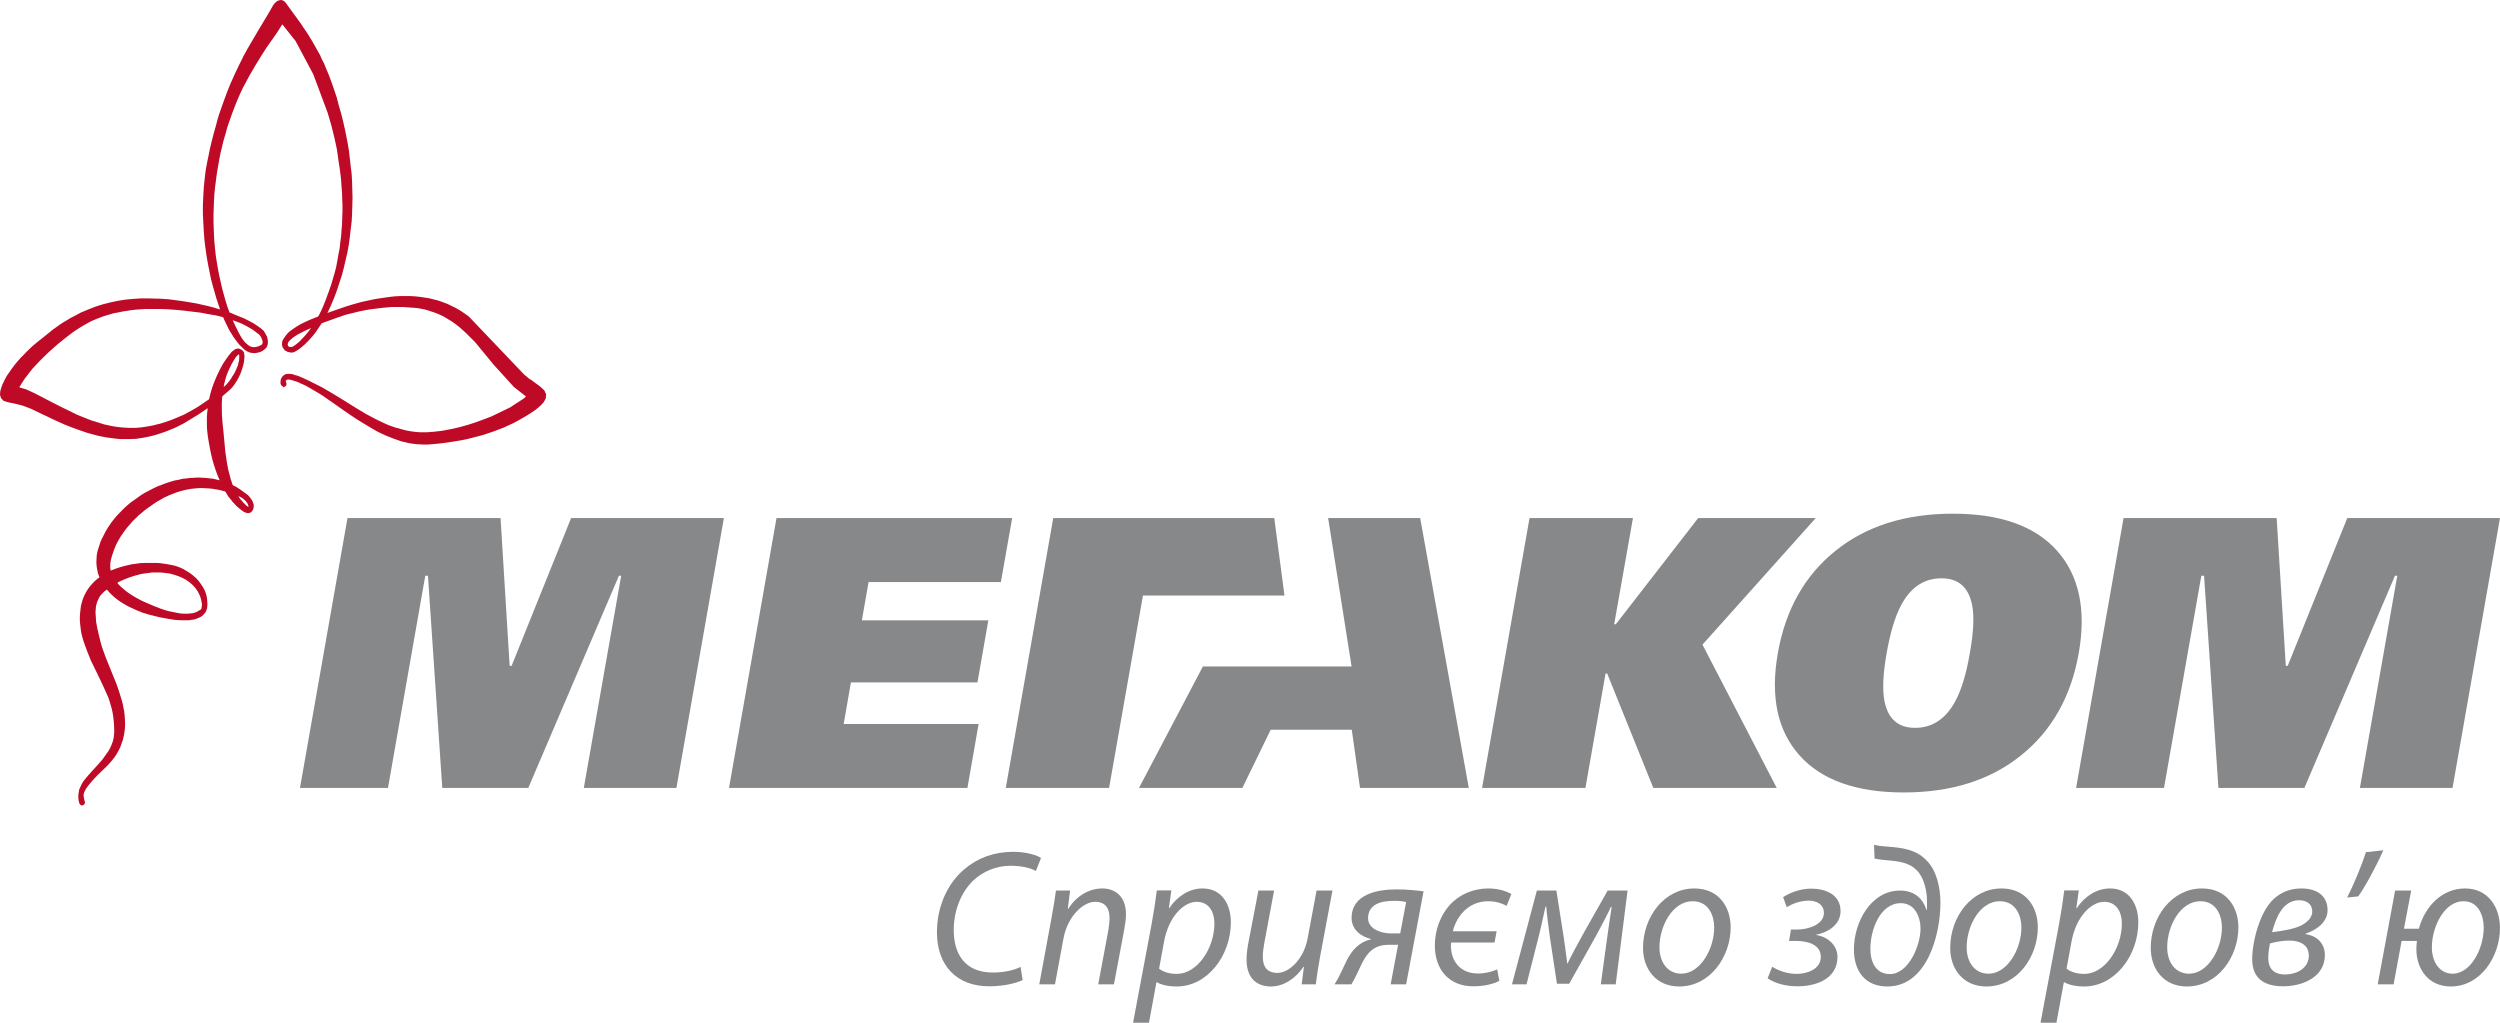 <svg width="110" height="45" viewBox="0 0 110 45" fill="none" xmlns="http://www.w3.org/2000/svg">
<g id="logo M" clip-path="url(#clip0_1398_402)">
<path id="Vector" d="M23.954 17.185L23.838 17.07L23.729 16.978C23.614 16.896 23.498 16.813 23.391 16.728L23.274 16.658L23.179 16.574L23.073 16.491C22.256 15.636 21.438 14.781 20.626 13.924L20.441 13.791L20.257 13.669L20.061 13.554L19.867 13.46L19.674 13.366L19.482 13.295L19.278 13.222L19.073 13.171L18.869 13.119L18.656 13.089L18.453 13.059L18.238 13.037L18.034 13.027H17.822H17.607L17.398 13.037L17.182 13.059L16.966 13.089L16.764 13.119L16.55 13.151L16.338 13.193L15.918 13.284L15.502 13.399C15.297 13.46 15.106 13.523 14.9 13.596C14.748 13.645 14.57 13.708 14.407 13.769C14.521 13.545 14.621 13.307 14.716 13.07L14.834 12.75L14.941 12.422L15.047 12.098L15.132 11.769L15.21 11.429L15.288 11.099L15.348 10.759L15.394 10.418L15.432 10.077L15.474 9.739L15.492 9.399L15.502 9.046L15.511 8.703L15.502 8.356L15.492 8.014L15.474 7.663L15.432 7.327L15.394 6.984L15.355 6.644L15.296 6.294L15.23 5.954L15.161 5.622L15.083 5.28L14.998 4.951L14.899 4.611L14.814 4.281L14.706 3.962L14.592 3.631L14.474 3.312L14.338 2.991L14.259 2.792L14.162 2.61L14.078 2.415L13.971 2.228L13.764 1.858L13.543 1.496C13.423 1.321 13.31 1.146 13.194 0.978C13.184 0.972 13.184 0.961 13.175 0.952C13.018 0.735 12.862 0.516 12.699 0.299L12.574 0.125L12.495 0.042L12.39 0L12.291 0.01L12.206 0.041L12.128 0.102L12.069 0.165L12.02 0.227C11.963 0.331 11.906 0.43 11.845 0.537C11.524 1.07 11.197 1.61 10.885 2.154C10.827 2.256 10.771 2.373 10.708 2.476C10.701 2.507 10.68 2.526 10.671 2.558C10.558 2.783 10.441 3.013 10.334 3.25C10.283 3.363 10.238 3.465 10.188 3.578C10.167 3.611 10.16 3.652 10.139 3.683C10.041 3.92 9.945 4.168 9.857 4.416L9.642 5.023C9.597 5.178 9.545 5.333 9.509 5.498C9.431 5.756 9.362 6.025 9.296 6.293C9.255 6.457 9.217 6.62 9.188 6.788C9.138 7.013 9.091 7.249 9.051 7.488L9.006 7.86L8.967 8.244L8.945 8.632L8.927 9.012V9.408L8.945 9.79L8.967 10.179L8.995 10.563C9.024 10.759 9.04 10.955 9.071 11.141C9.103 11.334 9.128 11.521 9.17 11.716C9.206 11.904 9.246 12.09 9.283 12.273L9.382 12.645C9.468 12.965 9.567 13.294 9.682 13.617C9.334 13.503 8.983 13.421 8.626 13.348C8.442 13.317 8.246 13.284 8.055 13.253C7.848 13.221 7.644 13.203 7.446 13.171C7.306 13.163 7.161 13.151 7.025 13.141C6.986 13.141 6.947 13.141 6.907 13.141L6.549 13.129H6.202L5.86 13.151L5.521 13.183L5.182 13.237L4.852 13.307L4.523 13.39L4.203 13.492L3.882 13.617L3.56 13.751L3.406 13.835L3.252 13.916L3.094 13.997L2.941 14.09L2.786 14.182L2.628 14.286L2.328 14.501C2.184 14.616 2.039 14.731 1.892 14.854C1.738 14.968 1.592 15.092 1.446 15.214L1.166 15.481L1.029 15.627L0.894 15.761L0.767 15.906L0.641 16.059L0.524 16.215L0.408 16.381L0.301 16.534L0.206 16.711L0.156 16.813L0.097 16.94L0.051 17.071L0.012 17.214L0 17.369L0.042 17.513L0.156 17.637L0.311 17.689C0.457 17.721 0.604 17.75 0.749 17.783C0.825 17.801 0.903 17.821 0.981 17.843C1.117 17.897 1.243 17.935 1.368 17.987C1.602 18.091 1.821 18.215 2.059 18.317C2.31 18.441 2.574 18.565 2.835 18.677C3.019 18.75 3.202 18.825 3.396 18.893C3.542 18.947 3.696 19 3.853 19.05C4.007 19.091 4.16 19.132 4.319 19.175C4.434 19.195 4.552 19.224 4.678 19.246L4.921 19.278C5.043 19.297 5.169 19.309 5.3 19.318H5.432H5.716L5.986 19.309L6.261 19.267L6.53 19.216L6.791 19.153L7.025 19.08L7.055 19.071L7.316 18.979C7.446 18.925 7.57 18.874 7.696 18.826C7.821 18.76 7.945 18.698 8.071 18.637L8.315 18.49C8.598 18.327 8.869 18.152 9.138 17.96C9.119 18.091 9.111 18.233 9.103 18.369C9.103 18.463 9.103 18.546 9.103 18.637C9.103 18.721 9.103 18.804 9.111 18.893C9.129 19.079 9.149 19.278 9.189 19.469L9.242 19.76C9.267 19.907 9.305 20.048 9.341 20.206C9.431 20.525 9.53 20.836 9.664 21.132L9.575 21.113L9.403 21.069L9.242 21.05L9.065 21.029L8.899 21.021L8.722 21.011L8.547 21.021L8.372 21.029L8.2 21.05L8.024 21.069L7.848 21.113L7.685 21.141L7.508 21.195L7.338 21.247L7.169 21.31L7.025 21.369H7.004L6.84 21.441L6.675 21.524L6.523 21.605L6.363 21.688L6.211 21.782L6.063 21.888L5.92 21.99L5.772 22.093L5.636 22.206L5.503 22.323L5.377 22.447L5.259 22.569L5.14 22.692L5.027 22.828L4.921 22.96L4.765 23.188L4.687 23.313L4.619 23.437L4.552 23.57L4.485 23.701L4.422 23.837L4.377 23.982L4.329 24.125L4.287 24.27L4.257 24.425L4.249 24.568L4.241 24.724L4.249 24.879L4.269 25.023L4.308 25.219C4.329 25.282 4.347 25.334 4.377 25.395L4.329 25.435L4.203 25.538L4.086 25.653L3.979 25.774L3.882 25.9L3.793 26.041L3.718 26.188L3.646 26.355L3.6 26.508L3.56 26.666L3.542 26.82L3.524 26.983L3.513 27.136V27.284L3.524 27.437L3.542 27.592L3.56 27.746L3.587 27.894L3.627 28.048L3.668 28.192L3.718 28.335L3.823 28.622C3.882 28.767 3.938 28.913 3.996 29.056C4.172 29.424 4.358 29.787 4.53 30.163L4.647 30.426L4.764 30.685C4.804 30.8 4.841 30.911 4.871 31.024C4.9 31.119 4.928 31.221 4.949 31.326C4.967 31.429 4.987 31.532 4.995 31.644C5.007 31.715 5.007 31.797 5.017 31.882C5.017 31.985 5.027 32.092 5.027 32.201L5.017 32.344L4.995 32.489L4.959 32.634L4.909 32.771L4.852 32.902L4.783 33.029L4.696 33.153L4.607 33.276L4.523 33.398L4.318 33.634C4.132 33.844 3.93 34.049 3.757 34.266L3.659 34.389L3.582 34.523L3.524 34.656L3.493 34.718L3.474 34.791L3.464 34.864L3.453 34.933L3.446 35.007V35.091L3.453 35.163L3.464 35.246L3.485 35.326L3.502 35.369L3.531 35.402L3.582 35.438H3.646L3.706 35.389L3.737 35.338V35.297L3.725 35.255L3.706 35.174L3.685 35.059L3.677 34.998L3.685 34.933L3.695 34.886L3.718 34.832L3.782 34.709L3.872 34.584L3.961 34.473L4.058 34.359L4.268 34.13C4.422 33.985 4.569 33.844 4.716 33.697L4.828 33.575L4.927 33.461L5.034 33.326L5.123 33.193L5.211 33.038L5.289 32.885L5.344 32.728L5.404 32.565L5.442 32.398L5.472 32.245L5.493 32.077L5.502 31.924V31.771L5.493 31.605L5.482 31.45L5.464 31.293L5.432 31.141L5.404 30.986L5.364 30.831L5.269 30.521C5.223 30.368 5.169 30.223 5.115 30.068C4.958 29.677 4.79 29.284 4.638 28.89C4.59 28.746 4.53 28.602 4.484 28.459L4.406 28.18C4.358 27.992 4.319 27.82 4.279 27.635L4.23 27.365L4.22 27.222L4.211 27.083L4.202 26.951L4.211 26.82L4.22 26.695L4.249 26.57L4.286 26.455L4.338 26.344L4.392 26.239L4.47 26.145L4.59 26.025L4.705 25.942L4.828 26.084L4.978 26.23L5.13 26.356L5.299 26.478L5.464 26.579C5.559 26.637 5.647 26.687 5.734 26.724C5.829 26.767 5.919 26.811 6.015 26.853C6.112 26.891 6.201 26.923 6.296 26.965C6.49 27.027 6.674 27.077 6.867 27.12C6.918 27.137 6.965 27.146 7.023 27.159C7.15 27.179 7.274 27.209 7.411 27.23C7.498 27.244 7.599 27.261 7.684 27.273C7.799 27.285 7.927 27.292 8.042 27.292H8.179H8.303L8.431 27.273L8.557 27.253L8.682 27.21L8.801 27.159L8.898 27.099L8.994 27.003L9.064 26.903L9.11 26.767L9.127 26.605L9.118 26.437L9.102 26.281L9.064 26.128L9.005 25.975L8.926 25.828L8.838 25.695L8.74 25.561L8.626 25.436L8.5 25.326L8.365 25.22L8.217 25.129L8.061 25.036L7.898 24.961L7.724 24.9L7.548 24.859C7.47 24.842 7.395 24.827 7.315 24.817C7.217 24.799 7.121 24.786 7.024 24.776C6.986 24.776 6.94 24.776 6.899 24.769C6.781 24.769 6.666 24.769 6.549 24.769C6.424 24.769 6.306 24.769 6.179 24.776C6.062 24.799 5.939 24.808 5.811 24.827C5.696 24.848 5.568 24.881 5.454 24.91L5.27 24.961C5.13 25.001 4.995 25.056 4.871 25.107L4.852 24.993V24.866V24.805L4.881 24.629L4.91 24.516L4.94 24.414L5.017 24.197L5.102 23.981L5.211 23.774L5.326 23.58L5.465 23.383L5.607 23.198C5.687 23.103 5.765 23.022 5.841 22.928C5.927 22.846 6.016 22.765 6.094 22.68C6.19 22.608 6.278 22.526 6.363 22.456C6.453 22.381 6.549 22.323 6.648 22.25C6.733 22.186 6.832 22.123 6.928 22.06C6.957 22.04 6.986 22.031 7.024 22.01C7.084 21.98 7.14 21.938 7.197 21.907C7.287 21.863 7.371 21.827 7.461 21.783C7.558 21.743 7.644 21.712 7.732 21.679C7.821 21.649 7.908 21.618 7.995 21.598C8.08 21.566 8.168 21.556 8.257 21.535C8.355 21.515 8.441 21.502 8.528 21.496C8.614 21.484 8.701 21.484 8.79 21.475C8.877 21.475 8.967 21.475 9.051 21.484C9.148 21.484 9.241 21.496 9.323 21.502C9.412 21.515 9.498 21.535 9.597 21.548C9.703 21.566 9.809 21.598 9.914 21.629L9.964 21.712L10.04 21.837L10.129 21.948L10.187 22.018L10.216 22.06L10.314 22.167L10.41 22.27L10.516 22.361L10.623 22.447L10.708 22.507L10.741 22.526L10.848 22.569L10.945 22.576L11.031 22.549L11.089 22.495L11.129 22.435L11.158 22.341L11.167 22.259L11.158 22.187L11.129 22.104L11.099 22.031L11.06 21.968L11.012 21.907L10.963 21.845L10.913 21.79L10.741 21.661L10.708 21.64L10.567 21.535L10.39 21.421L10.246 21.351L10.205 21.248L10.188 21.185L10.16 21.114L10.119 20.959L10.041 20.659L9.983 20.349C9.964 20.194 9.938 20.042 9.915 19.886C9.888 19.588 9.857 19.279 9.83 18.979C9.77 18.474 9.731 17.96 9.779 17.44C9.876 17.36 9.973 17.277 10.062 17.195L10.167 17.1L10.188 17.077L10.265 16.986L10.352 16.863L10.43 16.742L10.498 16.615L10.558 16.49L10.613 16.359L10.652 16.236L10.691 16.111L10.708 16.04L10.722 15.996L10.741 15.884L10.749 15.78L10.76 15.69L10.749 15.607L10.741 15.521L10.708 15.471L10.701 15.451L10.614 15.38L10.516 15.339H10.43L10.343 15.368L10.273 15.42L10.205 15.471L10.187 15.492L10.16 15.521C10.091 15.607 10.023 15.69 9.964 15.78L9.818 15.996L9.682 16.247L9.556 16.504L9.44 16.774L9.341 17.04L9.297 17.185L9.256 17.328L9.199 17.567C9.071 17.659 8.937 17.75 8.791 17.844C8.683 17.915 8.57 17.987 8.45 18.05C8.325 18.123 8.206 18.187 8.092 18.245C7.967 18.296 7.84 18.35 7.725 18.402C7.6 18.455 7.47 18.503 7.345 18.547C7.238 18.576 7.133 18.619 7.025 18.649C7.004 18.649 6.986 18.659 6.966 18.659L6.715 18.722L6.453 18.77L6.202 18.806L5.95 18.827H5.697L5.454 18.814L5.2 18.79L4.94 18.751C4.814 18.722 4.697 18.699 4.571 18.67C4.444 18.627 4.329 18.596 4.203 18.554C4.087 18.525 3.968 18.482 3.854 18.433C3.686 18.371 3.543 18.31 3.388 18.246L3.154 18.131C2.611 17.874 2.067 17.586 1.534 17.308C1.41 17.254 1.283 17.195 1.157 17.134C1.048 17.1 0.955 17.071 0.847 17.041C0.923 16.916 1.001 16.792 1.08 16.672C1.194 16.527 1.311 16.38 1.416 16.237C1.534 16.112 1.652 15.989 1.766 15.863C1.886 15.738 2.011 15.626 2.137 15.502C2.263 15.388 2.386 15.275 2.515 15.164C2.648 15.059 2.778 14.948 2.911 14.845L3.185 14.636C3.31 14.553 3.435 14.461 3.572 14.379L3.804 14.245L4.038 14.121L4.28 14.019L4.531 13.924L4.792 13.844C4.922 13.8 5.044 13.768 5.182 13.75C5.319 13.718 5.444 13.697 5.58 13.677C5.717 13.657 5.85 13.634 5.987 13.623C6.125 13.617 6.262 13.605 6.397 13.596C6.568 13.596 6.756 13.596 6.93 13.596C6.958 13.596 6.988 13.596 7.026 13.596C7.123 13.596 7.23 13.605 7.325 13.605C7.831 13.633 8.338 13.691 8.84 13.758L9.129 13.814C9.364 13.851 9.599 13.892 9.818 13.958C9.87 14.082 9.927 14.203 9.984 14.314C10.032 14.42 10.079 14.522 10.14 14.615L10.189 14.687L10.257 14.802L10.382 14.977L10.518 15.152L10.673 15.305L10.71 15.339L10.761 15.387L10.874 15.461L10.993 15.513L11.121 15.534H11.246L11.362 15.513L11.47 15.48L11.566 15.43L11.714 15.305L11.771 15.194L11.789 15.082L11.78 14.948L11.75 14.813L11.681 14.687L11.607 14.562L11.499 14.462L11.322 14.335C11.246 14.285 11.159 14.223 11.075 14.182L10.886 14.082C10.829 14.056 10.772 14.027 10.71 13.996C10.585 13.942 10.461 13.893 10.326 13.844C10.285 13.823 10.239 13.801 10.189 13.781C10.161 13.769 10.131 13.759 10.101 13.75L10.014 13.523L9.927 13.243L9.849 12.965L9.771 12.677L9.705 12.388L9.64 12.098L9.586 11.811L9.537 11.521L9.491 11.221L9.461 10.933L9.432 10.637L9.415 10.335L9.404 10.044L9.394 9.747V9.449L9.404 9.15L9.415 8.853L9.432 8.549L9.461 8.25L9.5 7.953L9.537 7.663L9.586 7.366L9.64 7.062L9.694 6.775L9.763 6.487L9.831 6.201L9.917 5.911L9.995 5.621L10.093 5.333L10.189 5.063V5.056L10.297 4.774L10.404 4.498L10.56 4.136L10.71 3.815L10.724 3.796C10.811 3.631 10.898 3.477 10.984 3.312C11.075 3.157 11.16 3.004 11.257 2.844C11.403 2.598 11.558 2.362 11.714 2.115L11.857 1.907C11.976 1.746 12.084 1.589 12.197 1.424L12.42 1.07C12.616 1.321 12.81 1.559 13.004 1.804C13.062 1.907 13.121 2.021 13.178 2.128C13.382 2.508 13.585 2.889 13.785 3.271C14.001 3.838 14.206 4.393 14.417 4.963L14.573 5.498L14.642 5.766L14.709 6.046L14.769 6.313L14.825 6.581L14.865 6.86L14.902 7.125L14.944 7.395L14.982 7.677L15.01 7.942L15.028 8.222L15.05 8.487L15.058 8.768L15.069 9.038V9.307L15.058 9.583L15.05 9.852L15.028 10.117L15.01 10.386L14.973 10.654L14.944 10.924L14.892 11.191L14.845 11.459L14.796 11.728L14.728 11.996L14.652 12.253L14.573 12.522L14.484 12.779C14.378 13.078 14.273 13.366 14.139 13.657C14.098 13.75 14.05 13.835 14.001 13.925C13.876 13.978 13.759 14.02 13.642 14.068C13.528 14.121 13.411 14.173 13.304 14.224L13.187 14.286L13.177 14.295L13.081 14.349L12.973 14.421L12.865 14.494L12.769 14.563L12.672 14.647L12.595 14.74L12.516 14.846L12.45 14.949L12.419 15.021L12.41 15.092V15.165L12.419 15.235L12.45 15.306L12.49 15.359L12.536 15.42L12.604 15.452L12.652 15.481L12.701 15.493L12.752 15.502L12.798 15.514H12.855L12.906 15.502L12.962 15.481C13.04 15.442 13.108 15.398 13.177 15.348C13.264 15.286 13.343 15.213 13.421 15.143L13.576 14.987C13.653 14.906 13.721 14.824 13.798 14.739C13.865 14.647 13.934 14.563 13.99 14.469L14.155 14.223L14.837 13.977C14.962 13.935 15.085 13.892 15.203 13.851L15.826 13.697C15.952 13.676 16.076 13.644 16.204 13.623L16.833 13.544L17.213 13.508H17.728L18.222 13.544C18.33 13.553 18.426 13.564 18.534 13.585C18.637 13.605 18.736 13.623 18.832 13.657C18.929 13.691 19.019 13.717 19.111 13.75C19.2 13.781 19.299 13.823 19.387 13.863C19.473 13.905 19.561 13.942 19.635 13.996C19.727 14.05 19.803 14.103 19.892 14.152C19.998 14.224 20.105 14.306 20.209 14.389C20.317 14.48 20.412 14.573 20.52 14.67C20.646 14.79 20.772 14.929 20.9 15.049C21.171 15.38 21.44 15.71 21.715 16.04C22.015 16.369 22.316 16.702 22.614 17.03C22.791 17.172 22.967 17.308 23.14 17.44L23.062 17.524C22.849 17.659 22.647 17.793 22.442 17.927C22.171 18.06 21.907 18.187 21.635 18.318C21.405 18.411 21.178 18.491 20.948 18.576C20.716 18.659 20.48 18.729 20.238 18.79C20.027 18.846 19.824 18.887 19.608 18.927L19.424 18.958C19.21 18.987 19.006 19.007 18.791 19.019H18.628H18.472L18.306 19.007L18.152 18.987L18.009 18.967L17.852 18.936L17.697 18.894L17.553 18.853L17.405 18.814L17.104 18.71L16.825 18.585L16.532 18.442C16.389 18.371 16.253 18.297 16.106 18.216C15.968 18.131 15.834 18.051 15.69 17.967C15.319 17.73 14.944 17.504 14.572 17.278C14.437 17.195 14.292 17.115 14.148 17.03C14.039 16.978 13.942 16.926 13.835 16.875C13.682 16.791 13.515 16.718 13.361 16.645L13.177 16.565L13.099 16.533L12.985 16.504L12.865 16.461L12.76 16.451H12.653L12.546 16.471L12.458 16.534C12.431 16.565 12.41 16.584 12.385 16.627L12.361 16.68C12.343 16.728 12.343 16.782 12.343 16.832V16.875L12.361 16.926L12.391 16.968L12.479 17.041L12.556 16.998L12.584 16.969L12.605 16.926V16.896V16.864C12.595 16.832 12.584 16.813 12.577 16.803C12.566 16.761 12.577 16.743 12.605 16.718C12.662 16.69 12.73 16.701 12.79 16.711L12.924 16.753L13.052 16.791L13.178 16.842L13.188 16.854L13.333 16.915L13.468 16.978L13.75 17.141C13.904 17.226 14.051 17.319 14.196 17.409C14.613 17.69 15.01 17.987 15.428 18.266C15.591 18.381 15.754 18.482 15.92 18.584L16.263 18.79L16.601 18.987L16.776 19.072L16.951 19.154L17.127 19.225L17.311 19.298L17.486 19.359L17.666 19.422L17.852 19.464L17.979 19.495L18.097 19.516L18.348 19.545L18.598 19.558H18.843L19.092 19.539C19.495 19.505 19.902 19.442 20.297 19.373C20.451 19.342 20.61 19.31 20.765 19.267C20.929 19.225 21.082 19.182 21.24 19.142C21.393 19.091 21.549 19.041 21.706 18.987L22.162 18.814C22.306 18.751 22.449 18.678 22.604 18.609C22.714 18.554 22.819 18.491 22.927 18.432L23.14 18.309C23.283 18.226 23.421 18.131 23.567 18.029L23.683 17.936L23.809 17.822L23.927 17.69L24.014 17.532L24.03 17.35L23.954 17.185ZM5.618 25.434L5.765 25.383L5.92 25.333L6.073 25.292L6.229 25.252L6.383 25.229L6.549 25.209L6.703 25.187H6.862H7.013H7.024L7.168 25.198L7.323 25.218L7.482 25.239L7.731 25.309L7.956 25.394L8.149 25.489L8.314 25.601L8.46 25.725L8.576 25.848L8.675 25.981L8.751 26.116L8.809 26.251L8.848 26.374L8.869 26.486L8.889 26.602L8.877 26.685L8.868 26.756L8.859 26.788L8.848 26.81L8.751 26.868L8.644 26.93L8.517 26.973L8.384 26.992L8.245 27.002H8.092L7.935 26.992L7.781 26.964L7.616 26.93L7.461 26.901L7.305 26.859L7.024 26.765L7.013 26.756C6.868 26.705 6.714 26.642 6.567 26.577L6.266 26.447C6.163 26.393 6.055 26.332 5.939 26.272L5.726 26.138L5.618 26.063L5.512 25.981L5.415 25.899L5.318 25.817L5.226 25.725L5.162 25.643C5.305 25.559 5.465 25.496 5.618 25.434ZM10.576 21.863L10.644 21.907L10.708 21.948V21.959L10.778 22.01L10.838 22.082L10.885 22.144L10.912 22.206L10.935 22.27V22.289L10.923 22.299L10.872 22.27L10.798 22.206L10.73 22.133L10.708 22.123L10.664 22.06L10.594 21.989L10.486 21.837L10.576 21.863ZM9.906 16.728L9.964 16.527L10.041 16.336L10.13 16.143C10.147 16.1 10.167 16.066 10.188 16.026C10.247 15.925 10.304 15.821 10.374 15.716L10.411 15.678C10.441 15.646 10.471 15.606 10.511 15.596C10.526 15.616 10.526 15.616 10.526 15.636C10.526 15.689 10.526 15.728 10.526 15.77L10.511 15.905L10.487 15.976L10.471 16.066L10.43 16.161L10.39 16.259L10.344 16.36L10.284 16.471L10.206 16.584L10.188 16.627L10.13 16.711L10.078 16.782L9.965 16.915L9.842 17.03C9.857 16.926 9.876 16.823 9.906 16.728ZM10.595 14.223C10.636 14.245 10.671 14.264 10.708 14.277C10.76 14.306 10.809 14.325 10.857 14.354C10.945 14.397 11.021 14.452 11.11 14.501C11.185 14.554 11.255 14.605 11.333 14.67L11.401 14.717L11.429 14.751L11.469 14.803L11.505 14.873L11.536 14.948L11.556 15.029V15.091L11.536 15.142L11.505 15.174L11.381 15.234L11.31 15.254L11.255 15.267L11.197 15.275H11.151L11.099 15.267L11.048 15.254L10.992 15.234L10.945 15.203L10.896 15.164L10.838 15.112L10.778 15.059L10.722 14.986L10.708 14.977L10.652 14.893L10.595 14.803C10.526 14.688 10.471 14.573 10.411 14.452C10.352 14.335 10.295 14.213 10.238 14.09C10.352 14.13 10.478 14.172 10.595 14.223ZM13.303 14.893L13.176 15.029L13.04 15.142C12.984 15.185 12.932 15.223 12.876 15.254L12.827 15.268C12.789 15.275 12.751 15.268 12.71 15.254L12.671 15.213L12.661 15.174V15.13L12.683 15.06L12.758 14.968L12.893 14.854L13.098 14.717L13.177 14.678L13.381 14.573C13.457 14.536 13.545 14.493 13.626 14.462L13.688 14.43C13.575 14.594 13.445 14.751 13.303 14.893Z" fill="#BE0A26"/>
<g id="Group">
<path id="Vector_2" d="M29.762 34.67H25.687L27.332 25.332H27.233L23.244 34.67H19.46L18.83 25.332H18.712L17.071 34.67H13.199L15.289 22.796H22.025L22.424 29.296H22.511L25.128 22.796H31.851L29.762 34.67Z" fill="#87888A"/>
<path id="Vector_3" d="M42.566 34.67H32.076L34.166 22.796H44.535L44.039 25.61H38.219L37.922 27.294H43.487L43.008 30.025H37.44L37.122 31.856H43.059L42.566 34.67Z" fill="#87888A"/>
<path id="Vector_4" d="M56.517 26.203H50.29L48.8 34.67H44.254L46.342 22.796H56.068L56.517 26.203Z" fill="#87888A"/>
<g id="Group_2">
<g id="Group_3">
<path id="Vector_5" d="M62.488 22.796H58.438L59.47 29.323H52.928L50.115 34.67H54.664L55.912 32.107H59.477L59.841 34.67H64.627L62.488 22.796Z" fill="#87888A"/>
</g>
</g>
<path id="Vector_6" d="M78.177 34.67H72.746L70.715 29.634H70.645L69.758 34.67H65.211L67.299 22.796H71.85L71.024 27.467H71.096L74.719 22.796H79.892L74.909 28.364L78.177 34.67Z" fill="#87888A"/>
<path id="Vector_7" d="M86.033 30.852C85.612 31.634 85.023 32.025 84.263 32.025C83.518 32.025 83.066 31.629 82.914 30.836C82.823 30.342 82.852 29.64 83.013 28.735C83.174 27.818 83.39 27.113 83.656 26.614C84.077 25.834 84.665 25.445 85.425 25.445C86.171 25.445 86.62 25.841 86.776 26.632C86.87 27.127 86.836 27.828 86.674 28.735C86.517 29.652 86.302 30.357 86.033 30.852ZM90.515 24.238C89.547 23.149 88.019 22.602 85.924 22.602C83.83 22.602 82.108 23.149 80.758 24.238C79.405 25.326 78.562 26.826 78.226 28.735C77.889 30.644 78.206 32.144 79.174 33.231C80.144 34.323 81.675 34.868 83.767 34.868C85.857 34.868 87.58 34.324 88.932 33.231C90.284 32.144 91.13 30.644 91.465 28.735C91.801 26.826 91.48 25.326 90.515 24.238Z" fill="#87888A"/>
<path id="Vector_8" d="M107.911 34.67H103.836L105.48 25.332H105.379L101.393 34.67H97.61L96.979 25.332H96.859L95.216 34.67H91.348L93.437 22.796H100.173L100.575 29.296H100.66L103.279 22.796H109.999L107.911 34.67Z" fill="#87888A"/>
<path id="Vector_9" d="M44.997 43.124C44.677 43.269 44.163 43.397 43.523 43.397C42.092 43.397 41.225 42.484 41.225 41.018C41.225 39.936 41.654 38.904 42.428 38.248C43.018 37.745 43.742 37.48 44.576 37.48C45.199 37.48 45.653 37.642 45.805 37.753L45.578 38.324C45.367 38.196 44.963 38.094 44.458 38.094C43.868 38.094 43.27 38.324 42.833 38.734C42.302 39.236 41.965 40.047 41.965 40.916C41.965 41.948 42.428 42.792 43.691 42.792C44.121 42.792 44.592 42.706 44.904 42.544L44.997 43.124Z" fill="#87888A"/>
<path id="Vector_10" d="M45.728 43.311L46.267 40.387C46.351 39.927 46.419 39.526 46.461 39.185H47.084L46.983 39.995H47C47.362 39.416 47.918 39.092 48.507 39.092C48.996 39.092 49.543 39.373 49.543 40.234C49.543 40.422 49.509 40.677 49.467 40.899L49.013 43.312H48.322L48.768 40.925C48.794 40.763 48.819 40.575 48.819 40.396C48.819 39.986 48.659 39.68 48.179 39.68C47.682 39.68 46.975 40.285 46.79 41.308L46.419 43.312H45.728V43.311Z" fill="#87888A"/>
<path id="Vector_11" d="M49.855 45L50.672 40.652C50.765 40.149 50.849 39.595 50.9 39.177H51.54L51.43 39.961H51.447C51.809 39.416 52.348 39.092 52.912 39.092C53.788 39.092 54.158 39.825 54.158 40.584C54.158 42.041 53.131 43.405 51.776 43.405C51.346 43.405 51.06 43.312 50.9 43.218H50.883L50.555 45H49.855ZM51 42.621C51.186 42.766 51.447 42.851 51.783 42.851C52.684 42.851 53.434 41.718 53.434 40.635C53.434 40.2 53.248 39.68 52.651 39.68C52.103 39.68 51.413 40.31 51.211 41.47L51 42.621Z" fill="#87888A"/>
<path id="Vector_12" d="M56.06 39.185L55.631 41.487C55.589 41.717 55.563 41.913 55.563 42.092C55.563 42.518 55.732 42.807 56.212 42.807C56.717 42.807 57.365 42.203 57.534 41.299L57.929 39.185H58.628L58.081 42.109C57.996 42.569 57.938 42.97 57.895 43.311H57.273L57.373 42.535H57.356C56.995 43.072 56.464 43.405 55.925 43.405C55.403 43.405 54.848 43.149 54.848 42.212C54.848 42.015 54.873 41.785 54.923 41.512L55.37 39.185H56.06Z" fill="#87888A"/>
<path id="Vector_13" d="M61.87 43.311H61.188L61.516 41.572H61.104C60.497 41.572 60.186 41.862 59.916 42.408C59.765 42.723 59.63 43.03 59.462 43.311H58.721C58.948 42.953 59.083 42.603 59.276 42.219C59.512 41.776 59.832 41.435 60.321 41.333V41.316C59.891 41.213 59.47 40.906 59.47 40.395C59.47 39.346 60.598 39.133 61.449 39.133C61.878 39.133 62.324 39.176 62.636 39.218L61.87 43.311ZM61.87 39.688C61.719 39.654 61.567 39.637 61.323 39.637C60.776 39.637 60.195 39.782 60.195 40.404C60.195 40.873 60.767 41.069 61.18 41.069H61.609L61.87 39.688Z" fill="#87888A"/>
<path id="Vector_14" d="M66.29 39.859C66.13 39.765 65.844 39.654 65.482 39.654C64.665 39.654 64.109 40.243 63.924 40.976H65.852L65.76 41.47H63.848C63.84 41.547 63.84 41.607 63.84 41.675C63.873 42.331 64.277 42.834 65.035 42.834C65.339 42.834 65.65 42.757 65.877 42.655L65.97 43.158C65.709 43.295 65.313 43.397 64.817 43.397C63.773 43.397 63.133 42.672 63.133 41.606C63.133 40.924 63.377 40.285 63.789 39.816C64.21 39.364 64.808 39.092 65.49 39.092C65.954 39.092 66.315 39.228 66.501 39.339L66.29 39.859Z" fill="#87888A"/>
<path id="Vector_15" d="M68.481 39.185L68.809 41.273C68.851 41.597 68.927 42.083 68.96 42.399H68.969C69.104 42.109 69.424 41.521 69.701 41.017L70.737 39.185H71.613L71.091 43.31H70.435L70.704 41.341C70.763 40.89 70.847 40.344 70.914 39.901H70.88C70.771 40.156 70.46 40.736 70.215 41.196L69.045 43.285H68.506L68.195 41.239C68.144 40.838 68.06 40.258 68.035 39.892H68.001C67.9 40.352 67.782 40.906 67.664 41.358L67.167 43.31H66.527L67.622 39.185H68.481V39.185Z" fill="#87888A"/>
<path id="Vector_16" d="M72.293 41.709C72.293 40.344 73.228 39.092 74.549 39.092C75.652 39.092 76.149 39.935 76.149 40.805C76.149 42.084 75.257 43.405 73.884 43.405C72.866 43.405 72.293 42.638 72.293 41.709ZM75.425 40.805C75.425 40.327 75.206 39.654 74.474 39.654C73.599 39.654 73.017 40.736 73.017 41.683C73.017 42.356 73.388 42.842 73.977 42.842C74.802 42.842 75.425 41.768 75.425 40.805Z" fill="#87888A"/>
<path id="Vector_17" d="M78.803 40.899H79.081C79.561 40.899 80.251 40.685 80.251 40.166C80.251 39.807 79.948 39.628 79.586 39.628C79.274 39.628 78.912 39.73 78.618 39.918L78.458 39.475C78.786 39.253 79.258 39.1 79.695 39.1C80.319 39.1 80.984 39.356 80.984 40.089C80.984 40.677 80.453 41.018 79.914 41.129L79.906 41.138C80.352 41.197 80.849 41.547 80.849 42.101C80.849 43.073 79.906 43.397 79.097 43.397C78.567 43.397 78.104 43.269 77.775 43.047L77.977 42.536C78.272 42.723 78.659 42.851 79.055 42.851C79.527 42.851 80.116 42.639 80.116 42.101C80.116 41.564 79.544 41.402 79.047 41.402H78.718L78.803 40.899Z" fill="#87888A"/>
<path id="Vector_18" d="M82.457 37.173C82.743 37.241 83.08 37.25 83.333 37.275C83.989 37.343 84.436 37.497 84.781 37.872C85.201 38.298 85.379 39.031 85.379 39.722C85.379 41.129 84.789 43.405 83.046 43.405C82.087 43.405 81.572 42.757 81.572 41.768C81.572 40.6 82.305 39.185 83.602 39.185C84.225 39.185 84.612 39.526 84.763 40.046H84.78C84.789 39.935 84.789 39.799 84.789 39.662C84.789 39.227 84.671 38.648 84.36 38.315C84.073 38.017 83.728 37.915 83.172 37.864C82.97 37.847 82.743 37.83 82.481 37.778L82.457 37.173ZM84.503 40.865C84.503 40.31 84.233 39.739 83.636 39.739C82.718 39.739 82.288 40.933 82.297 41.76C82.297 42.331 82.541 42.859 83.156 42.859C83.981 42.859 84.503 41.589 84.503 40.865Z" fill="#87888A"/>
<path id="Vector_19" d="M85.809 41.709C85.809 40.344 86.743 39.092 88.066 39.092C89.168 39.092 89.665 39.936 89.665 40.805C89.665 42.084 88.773 43.405 87.4 43.405C86.381 43.405 85.809 42.639 85.809 41.709ZM88.941 40.805C88.941 40.328 88.722 39.654 87.989 39.654C87.114 39.654 86.533 40.737 86.533 41.683C86.533 42.356 86.903 42.843 87.493 42.843C88.318 42.843 88.941 41.769 88.941 40.805Z" fill="#87888A"/>
<path id="Vector_20" d="M89.783 45L90.6 40.652C90.692 40.149 90.776 39.595 90.827 39.177H91.467L91.358 39.961H91.375C91.737 39.416 92.275 39.092 92.84 39.092C93.715 39.092 94.086 39.825 94.086 40.584C94.086 42.041 93.059 43.405 91.703 43.405C91.274 43.405 90.987 43.312 90.827 43.218H90.81L90.483 45H89.783ZM90.928 42.621C91.113 42.766 91.374 42.851 91.711 42.851C92.612 42.851 93.362 41.718 93.362 40.635C93.362 40.2 93.176 39.68 92.579 39.68C92.031 39.68 91.341 40.31 91.139 41.47L90.928 42.621Z" fill="#87888A"/>
<path id="Vector_21" d="M94.633 41.709C94.633 40.344 95.567 39.092 96.889 39.092C97.992 39.092 98.489 39.936 98.489 40.805C98.489 42.084 97.596 43.405 96.224 43.405C95.205 43.405 94.633 42.639 94.633 41.709ZM97.765 40.805C97.765 40.328 97.546 39.654 96.814 39.654C95.938 39.654 95.357 40.737 95.357 41.683C95.357 42.356 95.727 42.843 96.317 42.843C97.142 42.843 97.765 41.769 97.765 40.805Z" fill="#87888A"/>
<path id="Vector_22" d="M102.413 40.046C102.413 40.608 101.874 40.941 101.453 41.078V41.103C101.857 41.155 102.295 41.444 102.295 42.024C102.295 43.004 101.293 43.397 100.46 43.397C99.643 43.397 99.096 43.064 99.096 42.203C99.096 41.453 99.432 40.004 100.156 39.458C100.46 39.228 100.805 39.092 101.268 39.092C101.907 39.092 102.413 39.389 102.413 40.046ZM99.878 41.512C99.844 41.691 99.803 41.93 99.803 42.144C99.803 42.612 100.039 42.876 100.544 42.876C101.091 42.876 101.588 42.578 101.588 42.049C101.588 41.572 101.2 41.385 100.729 41.385C100.375 41.385 100.064 41.461 99.878 41.512ZM99.971 41.018C100.426 40.958 100.973 40.881 101.318 40.685C101.545 40.549 101.739 40.362 101.739 40.106C101.739 39.773 101.486 39.611 101.158 39.611C100.434 39.611 100.131 40.404 99.971 41.018Z" fill="#87888A"/>
<path id="Vector_23" d="M104.865 37.412C104.553 38.128 104.048 39.049 103.762 39.441L103.273 39.492C103.534 38.989 103.905 38.111 104.099 37.497L104.865 37.412Z" fill="#87888A"/>
<path id="Vector_24" d="M106.092 39.186L105.773 40.865H106.429C106.707 39.85 107.473 39.092 108.458 39.092C109.494 39.092 109.999 39.936 109.999 40.831C109.999 42.084 109.149 43.405 107.835 43.405C106.85 43.405 106.32 42.638 106.32 41.76C106.32 41.649 106.328 41.53 106.345 41.402H105.671L105.318 43.311H104.619L105.385 39.185H106.092V39.186ZM109.284 40.814C109.284 40.328 109.073 39.654 108.391 39.654C107.549 39.654 107.002 40.78 107.002 41.684C107.002 42.323 107.339 42.843 107.92 42.843C108.694 42.843 109.284 41.769 109.284 40.814Z" fill="#87888A"/>
</g>
</g>
<defs>
<clipPath id="clip0_1398_402">
<rect width="110" height="45" fill="white"/>
</clipPath>
</defs>
</svg>
